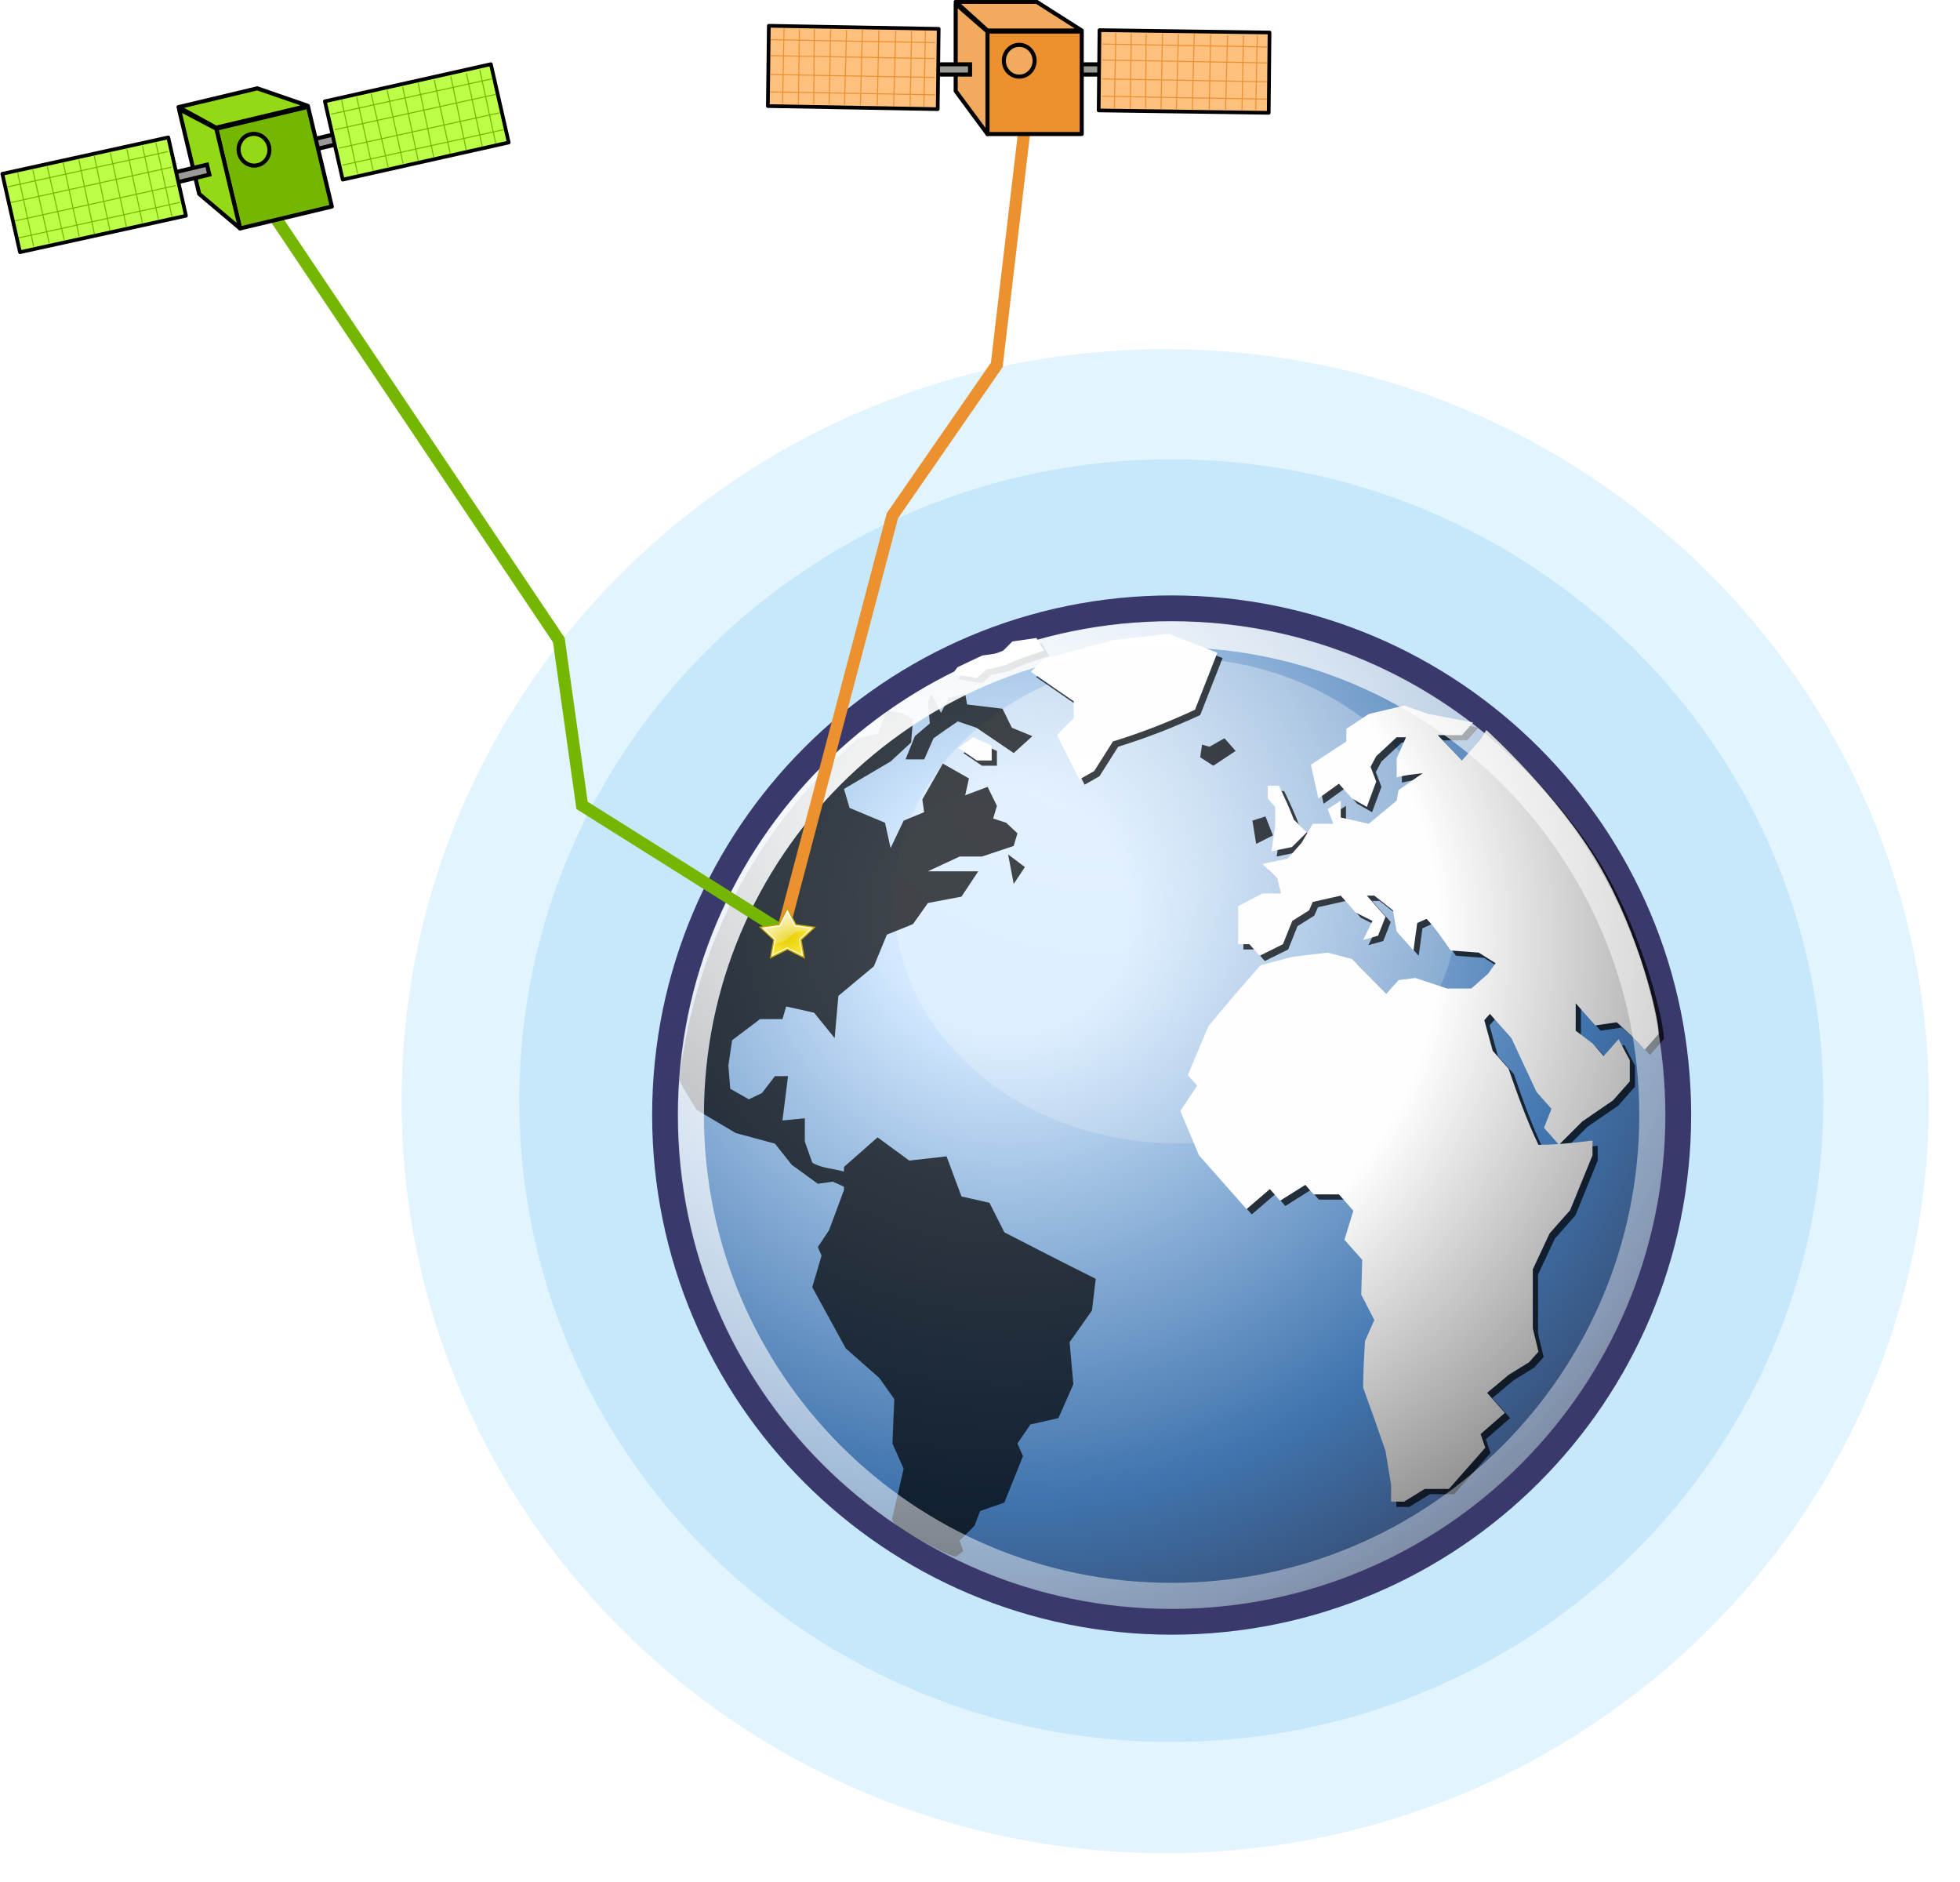 <?xml version="1.0" encoding="UTF-8" standalone="no"?>
<!-- Created with Inkscape (http://www.inkscape.org/) -->
<svg
    xmlns:inkscape="http://www.inkscape.org/namespaces/inkscape"
    xmlns:rdf="http://www.w3.org/1999/02/22-rdf-syntax-ns#"
    xmlns="http://www.w3.org/2000/svg"
    xmlns:sodipodi="http://sodipodi.sourceforge.net/DTD/sodipodi-0.dtd"
    xmlns:ns1="http://sozi.baierouge.fr"
    xmlns:cc="http://creativecommons.org/ns#"
    xmlns:xlink="http://www.w3.org/1999/xlink"
    xmlns:dc="http://purl.org/dc/elements/1.1/"
    id="svg2"
    sodipodi:docname="GPS_3D-trilateration.svg"
    inkscape:export-filename="I:\Support\Dealer Training\2014 Online\GPS 100\Images\GDOP-good-2.png"
    viewBox="0 0 483.05 463.8"
    inkscape:export-xdpi="162.71985"
    version="1.1"
    inkscape:export-ydpi="162.71985"
    inkscape:version="0.47 r22583"
  >
  <defs
      id="defs4"
    >
    <radialGradient
        id="radialGradient4756"
        fx="18.934"
        fy="17.81"
        gradientUnits="userSpaceOnUse"
        cy="17.486"
        cx="18.634"
        gradientTransform="scale(1.037 .964)"
        r="40.693"
      >
      <stop
          id="stop4752"
          stop-color="#fff"
          offset="0"
      />
      <stop
          id="stop4758"
          stop-color="#fefefe"
          offset=".379"
      />
      <stop
          id="stop4754"
          stop-color="#1d1d1d"
          offset="1"
      />
    </radialGradient
    >
    <filter
        id="filter11928"
        inkscape:collect="always"
        color-interpolation-filters="sRGB"
      >
      <feGaussianBlur
          id="feGaussianBlur11930"
          stdDeviation="3.901"
          inkscape:collect="always"
      />
    </filter
    >
    <filter
        id="filter11960"
        inkscape:collect="always"
        color-interpolation-filters="sRGB"
      >
      <feGaussianBlur
          id="feGaussianBlur11962"
          stdDeviation="2.481"
          inkscape:collect="always"
      />
    </filter
    >
    <filter
        id="filter12121"
        inkscape:label="Drop Shadow"
        color-interpolation-filters="sRGB"
      >
      <feFlood
          id="feFlood12123"
          result="flood"
          flood-color="rgb(0,0,0)"
          flood-opacity=".5"
      />
      <feComposite
          id="feComposite12125"
          operator="in"
          result="composite1"
          in2="SourceGraphic"
          in="flood"
      />
      <feGaussianBlur
          id="feGaussianBlur12127"
          stdDeviation="3"
          result="blur"
      />
      <feOffset
          id="feOffset12129"
          result="offset"
          dx="4"
          dy="4"
      />
      <feComposite
          id="feComposite12131"
          operator="over"
          result="composite2"
          in2="offset"
          in="SourceGraphic"
      />
    </filter
    >
    <filter
        id="filter12323"
        inkscape:menu="Color"
        height="1"
        width="1"
        color-interpolation-filters="sRGB"
        y="0"
        x="0"
        inkscape:menu-tooltip="Render in shades of gray by reducing saturation to zero"
        inkscape:label="Desaturate"
      >
      <feColorMatrix
          id="feColorMatrix12325"
          values="0"
          type="saturate"
      />
    </filter
    >
    <radialGradient
        id="radialGradient10310"
        gradientUnits="userSpaceOnUse"
        cy="15.716"
        cx="18.248"
        gradientTransform="matrix(6.997 0 0 6.997 1274.6 223.45)"
        r="29.993"
        inkscape:collect="always"
      >
      <stop
          id="stop3964"
          stop-color="#d3e9ff"
          offset="0"
      />
      <stop
          id="stop4134"
          stop-color="#d3e9ff"
          offset=".155"
      />
      <stop
          id="stop4346"
          stop-color="#4074ae"
          offset=".75"
      />
      <stop
          id="stop3966"
          stop-color="#36486c"
          offset="1"
      />
    </radialGradient
    >
    <radialGradient
        id="radialGradient10312"
        gradientUnits="userSpaceOnUse"
        cy="10.476"
        cx="11.827"
        gradientTransform="matrix(6.899 0 0 5.932 1343.8 223.45)"
        r="32.665"
        inkscape:collect="always"
      >
      <stop
          id="stop4352"
          stop-color="#fff"
          offset="0"
      />
      <stop
          id="stop4354"
          stop-opacity="0"
          stop-color="#fff"
          offset="1"
      />
    </radialGradient
    >
    <radialGradient
        id="radialGradient10314"
        fx="18.934"
        fy="17.81"
        xlink:href="#radialGradient4756"
        gradientUnits="userSpaceOnUse"
        cy="17.486"
        cx="18.634"
        gradientTransform="scale(1.037 .964)"
        r="40.693"
        inkscape:collect="always"
    />
    <radialGradient
        id="radialGradient10380"
        gradientUnits="userSpaceOnUse"
        cy="12.142"
        cx="15.601"
        gradientTransform="matrix(6.997 0 0 6.997 1274.6 223.45)"
        r="43.527"
        inkscape:collect="always"
      >
      <stop
          id="stop4128"
          stop-color="#fff"
          offset="0"
      />
      <stop
          id="stop4130"
          stop-opacity=".165"
          stop-color="#fff"
          offset="1"
      />
    </radialGradient
    >
    <radialGradient
        id="radialGradient10382"
        gradientUnits="userSpaceOnUse"
        cy="22"
        cx="24"
        gradientTransform="matrix(1 -.2 .2 1 1120.7 314.92)"
        r="22"
        inkscape:collect="always"
      >
      <stop
          id="s1"
          stop-color="#e6cf00"
          offset="0"
      />
      <stop
          id="s2"
          stop-color="#fde94a"
          offset="1"
      />
    </radialGradient
    >
    <linearGradient
        id="linearGradient10384"
        y2="34.826"
        gradientUnits="userSpaceOnUse"
        x2="24.031"
        gradientTransform="translate(1124.5 308.12)"
        y1="7.024"
        x1="14.66"
        inkscape:collect="always"
      >
      <stop
          id="s3"
          stop-color="#fcf9fb"
          offset="0"
      />
      <stop
          id="s4"
          stop-opacity="0"
          stop-color="#fcf9fb"
          offset="1"
      />
    </linearGradient
    >
  </defs
  >
  <sodipodi:namedview
      id="base"
      bordercolor="#666666"
      inkscape:pageshadow="2"
      inkscape:window-y="0"
      pagecolor="#ffffff"
      inkscape:window-height="682"
      inkscape:window-maximized="0"
      inkscape:zoom="0.49497474"
      inkscape:window-x="-2"
      showgrid="false"
      borderopacity="1.0"
      inkscape:current-layer="layer1"
      inkscape:cx="673.32852"
      inkscape:cy="143.798"
      inkscape:window-width="1255"
      inkscape:pageopacity="0.0"
      inkscape:document-units="px"
  />
  <g
      id="layer1"
      inkscape:label="Layer 1"
      inkscape:groupmode="layer"
      transform="translate(-1181.8 1625.1)"
    >
    <g
        id="g10152"
      >
      <path
          id="path11922"
          sodipodi:rx="164.65486"
          sodipodi:ry="166.17009"
          style="opacity:.5;filter:url(#filter11960);fill:#8ad6ff"
          sodipodi:type="arc"
          d="m1612.2 1336.8c0 91.773-73.718 166.17-164.65 166.17-90.936 0-164.65-74.397-164.65-166.17s73.718-166.17 164.65-166.17c90.936 0 164.65 74.397 164.65 166.17z"
          inkscape:export-ydpi="87.324158"
          inkscape:export-filename="I:\Support\Dealer Training\2014 Online\GPS 100\Images\atmospheric conditions.png"
          sodipodi:cy="1336.8348"
          transform="matrix(1.143 0 0 1.115 -185.57 -2844.3)"
          inkscape:export-xdpi="87.324158"
          sodipodi:cx="1447.5486"
      />
      <path
          id="path11848"
          sodipodi:rx="164.65486"
          sodipodi:ry="166.17009"
          style="opacity:.5;filter:url(#filter11928);fill:#0a8dd8;fill-opacity:.502"
          sodipodi:cy="1336.8348"
          sodipodi:type="arc"
          d="m1612.2 1336.8c0 91.773-73.718 166.17-164.65 166.17-90.936 0-164.65-74.397-164.65-166.17s73.718-166.17 164.65-166.17c90.936 0 164.65 74.397 164.65 166.17z"
          inkscape:export-ydpi="87.324158"
          inkscape:export-filename="I:\Support\Dealer Training\2014 Online\GPS 100\Images\atmospheric conditions.png"
          transform="matrix(.976 0 0 .951 57.666 -2625.2)"
          inkscape:export-xdpi="87.324158"
          sodipodi:cx="1447.5486"
      />
      <g
          id="g11777"
          style="filter:url(#filter12323)"
          inkscape:export-ydpi="87.324158"
          inkscape:export-filename="I:\Support\Dealer Training\2014 Online\GPS 100\Images\atmospheric conditions.png"
          transform="matrix(.92 0 0 .92 139.75 -1707.1)"
          inkscape:export-xdpi="87.324158"
        >
        <path
            id="path3214"
            d="m1582.2 387.77c0 74.934-60.745 135.68-135.67 135.68-74.934 0-135.67-60.745-135.67-135.68 0-74.927 60.738-135.67 135.67-135.67 74.92 0.001 135.67 60.738 135.67 135.67z"
            style="stroke:#39396c;stroke-width:6.997;fill:url(#radialGradient10310)"
            inkscape:connector-curvature="0"
        />
        <path
            id="path4348"
            d="m1523.4 330.3a75.625 65.023 0 0 1 -151.25 0 75.625 65.023 0 1 1 151.25 0z"
            style="opacity:.422;fill:url(#radialGradient10312)"
            inkscape:connector-curvature="0"
        />
        <g
            id="g4136"
            style="fill-opacity:.713"
            transform="matrix(6.873 0 0 6.873 1275.5 225.08)"
          >
          <g
              id="g4138"
            >
            <g
                id="g4142"
              >
              <path
                  id="path4144"
                  d="m44.071 20.714-0.545 0.618c-0.334-0.394-0.709-0.725-1.089-1.071l-0.836 0.123-0.764-0.863v1.068l0.654 0.495 0.436 0.494 0.582-0.658c0.146 0.274 0.291 0.548 0.436 0.823v0.822l-0.655 0.74-1.199 0.823-0.908 0.907-0.582-0.661 0.291-0.74-0.582-0.658-0.981-2.098-0.836-0.945-0.219 0.246 0.328 1.194 0.618 0.699c0.352 1.017 0.701 1.99 1.164 2.963 0.718 0 1.394-0.077 2.107-0.166v0.576l-0.872 2.139-0.8 0.904-0.654 1.401v2.303l0.219 0.906-0.364 0.41-0.8 0.494-0.836 0.699 0.691 0.782-0.945 0.824 0.182 0.533-1.418 1.606h-0.945l-0.8 0.494h-0.509v-0.659l-0.217-1.318c-0.281-0.826-0.574-1.647-0.872-2.467 0-0.605 0.036-1.205 0.072-1.81l0.364-0.823-0.509-0.988 0.037-1.357-0.692-0.782 0.346-1.13-0.563-0.639h-0.982l-0.327-0.37-0.981 0.618-0.4-0.454-0.909 0.782c-0.617-0.7-1.235-1.399-1.854-2.098l-0.726-1.729 0.654-0.986-0.363-0.411 0.799-1.894c0.656-0.816 1.341-1.599 2.035-2.385l1.236-0.329 1.381-0.165 0.945 0.248 1.345 1.356 0.473-0.534 0.653-0.082 1.236 0.411h0.946l0.654-0.576 0.291-0.411-0.655-0.412-1.091-0.082c-0.303-0.419-0.584-0.861-0.944-1.234l-0.364 0.164-0.145 1.07-0.655-0.74-0.144-0.824-0.727-0.574h-0.292l0.728 0.822-0.291 0.74-0.581 0.164 0.363-0.74-0.655-0.328-0.581-0.658-1.091 0.246-0.145 0.328-0.654 0.412-0.363 0.906-0.909 0.452-0.4-0.452h-0.436v-1.482l0.946-0.494h0.726l-0.146-0.575-0.58-0.576 0.98-0.206 0.545-0.617 0.436-0.741h0.801l-0.219-0.575 0.509-0.329v0.658l1.09 0.246 1.09-0.904 0.073-0.412 0.945-0.658c-0.342 0.043-0.684 0.074-1.018 0.165v-0.741l0.363-0.823h-0.363l-0.798 0.74-0.219 0.412 0.219 0.576-0.365 0.987-0.581-0.329-0.508-0.576-0.8 0.576-0.291-1.316 1.381-0.905v-0.494l0.872-0.576 1.381-0.33 0.946 0.33 1.744 0.329-0.436 0.493h-0.945l0.945 0.988 0.727-0.823 0.221-0.362s2.787 2.498 4.379 5.231c1.593 2.733 2.341 5.955 2.341 6.609z"
                  inkscape:connector-curvature="0"
              />
            </g
            >
          </g
          >
          <g
              id="g4146"
            >
            <g
                id="g4150"
              >
              <path
                  id="path4152-2"
                  d="m26.07 9.236-0.073 0.493 0.51 0.33 0.871-0.576-0.436-0.494-0.582 0.33-0.29-0.083"
                  inkscape:connector-curvature="0"
              />
            </g
            >
          </g
          >
          <g
              id="g4154"
            >
            <g
                id="g4158"
              >
              <path
                  id="path4160"
                  d="m26.87 5.863-1.89-0.741-2.18 0.247-2.691 0.74-0.508 0.494 1.671 1.151v0.658l-0.654 0.658 0.873 1.729 0.58-0.33 0.729-1.151c1.123-0.347 2.13-0.741 3.197-1.234l0.873-2.221"
                  inkscape:connector-curvature="0"
              />
            </g
            >
          </g
          >
          <g
              id="g4162"
            >
            <g
                id="g4166"
              >
              <path
                  id="path4168"
                  d="m28.833 12.775-0.291-0.741-0.51 0.165 0.147 0.904 0.654-0.328"
                  inkscape:connector-curvature="0"
              />
            </g
            >
          </g
          >
          <g
              id="g4170"
            >
            <g
                id="g4174"
              >
              <path
                  id="path4176"
                  d="m29.123 12.609-0.145 0.988 0.799-0.165 0.581-0.575-0.508-0.494c-0.171-0.455-0.368-0.88-0.582-1.317h-0.435v0.494l0.29 0.329v0.74"
                  inkscape:connector-curvature="0"
              />
            </g
            >
          </g
          >
          <g
              id="g4178"
            >
            <g
                id="g4182"
              >
              <path
                  id="path4184"
                  d="m18.365 28.242-0.582-1.152-1.09-0.247-0.582-1.562-1.453 0.164-1.236-0.904-1.309 1.151v0.182c-0.396-0.115-0.883-0.13-1.235-0.347l-0.291-0.822v-0.906l-0.872 0.082c0.073-0.576 0.145-1.151 0.218-1.727h-0.509l-0.508 0.658-0.509 0.246-0.727-0.41-0.073-0.905 0.145-0.988 1.091-0.822h0.872l0.145-0.494 1.09 0.246 0.8 0.988 0.145-1.646 1.382-1.152 0.508-1.234 1.018-0.411 0.581-0.822 1.309-0.248 0.654-0.987h-1.963l1.236-0.576h0.872l1.236-0.412 0.146-0.492-0.437-0.412-0.509-0.165 0.146-0.494-0.363-0.74-0.873 0.328 0.146-0.657-1.018-0.577-0.799 1.397 0.072 0.494-0.799 0.331-0.51 1.069-0.218-0.987-1.381-0.577-0.218-0.74 1.817-1.07 0.8-0.74 0.073-0.905-0.436-0.247-0.582-0.083-0.363 0.905s-0.608 0.119-0.764 0.158c-1.996 1.84-6.029 5.81-6.966 13.306 0.037 0.174 0.679 1.182 0.679 1.182l1.526 0.904 1.526 0.412 0.654 0.824 1.018 0.74 0.581-0.082 0.436 0.196v0.133l-0.581 1.563-0.437 0.658 0.146 0.33-0.363 1.233 1.308 2.386 1.308 1.153 0.582 0.822-0.073 1.728 0.437 0.987-0.437 1.892s-0.034-0.011 0.022 0.178c0.056 0.19 2.329 1.451 2.473 1.344 0.144-0.109 0.267-0.205 0.267-0.205l-0.145-0.41 0.581-0.577 0.219-0.576 0.945-0.33 0.727-1.81-0.218-0.493 0.508-0.74 1.09-0.248 0.582-1.316-0.145-1.645 0.872-1.234 0.145-1.235c-1.193-0.591-2.376-1.201-3.561-1.81"
                  inkscape:connector-curvature="0"
              />
            </g
            >
          </g
          >
          <g
              id="g4186"
            >
            <g
                id="g4190"
              >
              <path
                  id="path4192"
                  d="m16.766 9.565 0.726 0.494h0.582v-0.576l-0.726-0.329-0.582 0.411"
                  inkscape:connector-curvature="0"
              />
            </g
            >
          </g
          >
          <g
              id="g4194"
            >
            <g
                id="g4198"
              >
              <path
                  id="path4200"
                  d="m14.876 8.907-0.364 0.905h0.727l0.364-0.823c0.314-0.222 0.626-0.445 0.945-0.658l0.727 0.247c0.484 0.329 0.969 0.658 1.454 0.987l0.727-0.658-0.8-0.329-0.364-0.741-1.381-0.165-0.073-0.412-0.654 0.165-0.29 0.576-0.364-0.741-0.145 0.329 0.073 0.823-0.582 0.494"
                  inkscape:connector-curvature="0"
              />
            </g
            >
          </g
          >
          <g
              id="g4222"
            >
            <g
                id="g4226"
              >
              <path
                  id="path4228"
                  d="m17.492 6.85 0.364-0.329 0.727-0.165c0.498-0.242 0.998-0.405 1.527-0.576l-0.29-0.494-0.939 0.135-0.443 0.442-0.731 0.106-0.65 0.305-0.316 0.153-0.193 0.258 0.944 0.164"
                  inkscape:connector-curvature="0"
              />
            </g
            >
          </g
          >
          <g
              id="g4230"
            >
            <g
                id="g4234"
              >
              <path
                  id="path4236"
                  d="m18.728 14.666 0.437-0.658-0.655-0.493 0.218 1.151"
                  inkscape:connector-curvature="0"
              />
            </g
            >
          </g
          >
        </g
        >
        <g
            id="g3216"
            style="color:#000000;fill:url(#radialGradient10314)"
            transform="matrix(6.873 0 0 6.873 1274.1 223.67)"
          >
          <g
              id="g3218"
              style="color:#000000;fill:url(#radialGradient10314)"
            >
            <g
                id="g3222"
                style="color:#000000;fill:url(#radialGradient10314)"
              >
              <path
                  id="path3224"
                  d="m44.071 20.714-0.545 0.618c-0.334-0.394-0.709-0.725-1.089-1.071l-0.836 0.123-0.764-0.863v1.068l0.654 0.495 0.436 0.494 0.582-0.658c0.146 0.274 0.291 0.548 0.436 0.823v0.822l-0.655 0.74-1.199 0.823-0.908 0.907-0.582-0.661 0.291-0.74-0.582-0.658-0.981-2.098-0.836-0.945-0.219 0.246 0.328 1.194 0.618 0.699c0.352 1.017 0.701 1.99 1.164 2.963 0.718 0 1.394-0.077 2.107-0.166v0.576l-0.872 2.139-0.8 0.904-0.654 1.401v2.303l0.219 0.906-0.364 0.41-0.8 0.494-0.836 0.699 0.691 0.782-0.945 0.824 0.182 0.533-1.418 1.606h-0.945l-0.8 0.494h-0.509v-0.659l-0.217-1.318c-0.281-0.826-0.574-1.647-0.872-2.467 0-0.605 0.036-1.205 0.072-1.81l0.364-0.823-0.509-0.988 0.037-1.357-0.692-0.782 0.346-1.13-0.563-0.639h-0.982l-0.327-0.37-0.981 0.618-0.4-0.454-0.909 0.782c-0.617-0.7-1.235-1.399-1.854-2.098l-0.726-1.729 0.654-0.986-0.363-0.411 0.799-1.894c0.656-0.816 1.341-1.599 2.035-2.385l1.236-0.329 1.381-0.165 0.945 0.248 1.345 1.356 0.473-0.534 0.653-0.082 1.236 0.411h0.946l0.654-0.576 0.291-0.411-0.655-0.412-1.091-0.082c-0.303-0.419-0.584-0.861-0.944-1.234l-0.364 0.164-0.145 1.07-0.655-0.74-0.144-0.824-0.727-0.574h-0.292l0.728 0.822-0.291 0.74-0.581 0.164 0.363-0.74-0.655-0.328-0.581-0.658-1.091 0.246-0.145 0.328-0.654 0.412-0.363 0.906-0.909 0.452-0.4-0.452h-0.436v-1.482l0.946-0.494h0.726l-0.146-0.575-0.58-0.576 0.98-0.206 0.545-0.617 0.436-0.741h0.801l-0.219-0.575 0.509-0.329v0.658l1.09 0.246 1.09-0.904 0.073-0.412 0.945-0.658c-0.342 0.043-0.684 0.074-1.018 0.165v-0.741l0.363-0.823h-0.363l-0.798 0.74-0.219 0.412 0.219 0.576-0.365 0.987-0.581-0.329-0.508-0.576-0.8 0.576-0.291-1.316 1.381-0.905v-0.494l0.872-0.576 1.381-0.33 0.946 0.33 1.744 0.329-0.436 0.493h-0.945l0.945 0.988 0.727-0.823 0.221-0.362s2.787 2.498 4.379 5.231c1.593 2.733 2.341 5.955 2.341 6.609z"
                  style="color:#000000;fill:url(#radialGradient10314)"
                  inkscape:connector-curvature="0"
              />
            </g
            >
          </g
          >
          <g
              id="g3226"
              style="color:#000000;fill:url(#radialGradient10314)"
            >
            <g
                id="g3230"
                style="color:#000000;fill:url(#radialGradient10314)"
              >
              <path
                  id="path3232"
                  d="m26.07 9.236-0.073 0.493 0.51 0.33 0.871-0.576-0.436-0.494-0.582 0.33-0.29-0.083"
                  style="color:#000000;fill:url(#radialGradient10314)"
                  inkscape:connector-curvature="0"
              />
            </g
            >
          </g
          >
          <g
              id="g3234"
              style="color:#000000;fill:url(#radialGradient10314)"
            >
            <g
                id="g3238"
                style="color:#000000;fill:url(#radialGradient10314)"
              >
              <path
                  id="path3240"
                  d="m26.87 5.863-1.89-0.741-2.18 0.247-2.691 0.74-0.508 0.494 1.671 1.151v0.658l-0.654 0.658 0.873 1.729 0.58-0.33 0.729-1.151c1.123-0.347 2.13-0.741 3.197-1.234l0.873-2.221"
                  style="color:#000000;fill:url(#radialGradient10314)"
                  inkscape:connector-curvature="0"
              />
            </g
            >
          </g
          >
          <g
              id="g3242"
              style="color:#000000;fill:url(#radialGradient10314)"
            >
            <g
                id="g3246"
                style="color:#000000;fill:url(#radialGradient10314)"
              >
              <path
                  id="path3248"
                  d="m28.833 12.775-0.291-0.741-0.51 0.165 0.147 0.904 0.654-0.328"
                  style="color:#000000;fill:url(#radialGradient10314)"
                  inkscape:connector-curvature="0"
              />
            </g
            >
          </g
          >
          <g
              id="g3250"
              style="color:#000000;fill:url(#radialGradient10314)"
            >
            <g
                id="g3254"
                style="color:#000000;fill:url(#radialGradient10314)"
              >
              <path
                  id="path3256"
                  d="m29.123 12.609-0.145 0.988 0.799-0.165 0.581-0.575-0.508-0.494c-0.171-0.455-0.368-0.88-0.582-1.317h-0.435v0.494l0.29 0.329v0.74"
                  style="color:#000000;fill:url(#radialGradient10314)"
                  inkscape:connector-curvature="0"
              />
            </g
            >
          </g
          >
          <g
              id="g3258"
              style="color:#000000;fill:url(#radialGradient10314)"
            >
            <g
                id="g3262"
                style="color:#000000;fill:url(#radialGradient10314)"
              >
              <path
                  id="path3264"
                  d="m18.365 28.242-0.582-1.152-1.09-0.247-0.582-1.562-1.453 0.164-1.236-0.904-1.309 1.151v0.182c-0.396-0.115-0.883-0.13-1.235-0.347l-0.291-0.822v-0.906l-0.872 0.082c0.073-0.576 0.145-1.151 0.218-1.727h-0.509l-0.508 0.658-0.509 0.246-0.727-0.41-0.073-0.905 0.145-0.988 1.091-0.822h0.872l0.145-0.494 1.09 0.246 0.8 0.988 0.145-1.646 1.382-1.152 0.508-1.234 1.018-0.411 0.581-0.822 1.309-0.248 0.654-0.987h-1.963l1.236-0.576h0.872l1.236-0.412 0.146-0.492-0.437-0.412-0.509-0.165 0.146-0.494-0.363-0.74-0.873 0.328 0.146-0.657-1.018-0.577-0.799 1.397 0.072 0.494-0.799 0.331-0.51 1.069-0.218-0.987-1.381-0.577-0.218-0.74 1.817-1.07 0.8-0.74 0.073-0.905-0.436-0.247-0.582-0.083-0.363 0.905s-0.608 0.119-0.764 0.158c-1.996 1.84-6.029 5.81-6.966 13.306 0.037 0.174 0.679 1.182 0.679 1.182l1.526 0.904 1.526 0.412 0.654 0.824 1.018 0.74 0.581-0.082 0.436 0.196v0.133l-0.581 1.563-0.437 0.658 0.146 0.33-0.363 1.233 1.308 2.386 1.308 1.153 0.582 0.822-0.073 1.728 0.437 0.987-0.437 1.892s-0.034-0.011 0.022 0.178c0.056 0.19 2.329 1.451 2.473 1.344 0.144-0.109 0.267-0.205 0.267-0.205l-0.145-0.41 0.581-0.577 0.219-0.576 0.945-0.33 0.727-1.81-0.218-0.493 0.508-0.74 1.09-0.248 0.582-1.316-0.145-1.645 0.872-1.234 0.145-1.235c-1.193-0.591-2.376-1.201-3.561-1.81"
                  style="color:#000000;fill:url(#radialGradient10314)"
                  inkscape:connector-curvature="0"
              />
            </g
            >
          </g
          >
          <g
              id="g3266"
              style="color:#000000;fill:url(#radialGradient10314)"
            >
            <g
                id="g3270"
                style="color:#000000;fill:url(#radialGradient10314)"
              >
              <path
                  id="path3272"
                  d="m16.766 9.565 0.726 0.494h0.582v-0.576l-0.726-0.329-0.582 0.411"
                  style="color:#000000;fill:url(#radialGradient10314)"
                  inkscape:connector-curvature="0"
              />
            </g
            >
          </g
          >
          <g
              id="g3274"
              style="color:#000000;fill:url(#radialGradient10314)"
            >
            <g
                id="g3278"
                style="color:#000000;fill:url(#radialGradient10314)"
              >
              <path
                  id="path3280"
                  d="m14.876 8.907-0.364 0.905h0.727l0.364-0.823c0.314-0.222 0.626-0.445 0.945-0.658l0.727 0.247c0.484 0.329 0.969 0.658 1.454 0.987l0.727-0.658-0.8-0.329-0.364-0.741-1.381-0.165-0.073-0.412-0.654 0.165-0.29 0.576-0.364-0.741-0.145 0.329 0.073 0.823-0.582 0.494"
                  style="color:#000000;fill:url(#radialGradient10314)"
                  inkscape:connector-curvature="0"
              />
            </g
            >
          </g
          >
          <g
              id="g3302"
              style="color:#000000;fill:url(#radialGradient10314)"
            >
            <g
                id="g3306"
                style="color:#000000;fill:url(#radialGradient10314)"
              >
              <path
                  id="path3308"
                  d="m17.492 6.85 0.364-0.329 0.727-0.165c0.498-0.242 0.998-0.405 1.527-0.576l-0.29-0.494-0.939 0.135-0.443 0.442-0.731 0.106-0.65 0.305-0.316 0.153-0.193 0.258 0.944 0.164"
                  style="color:#000000;fill:url(#radialGradient10314)"
                  inkscape:connector-curvature="0"
              />
            </g
            >
          </g
          >
          <g
              id="g3310"
              style="color:#000000;fill:url(#radialGradient10314)"
            >
            <g
                id="g3314"
                style="color:#000000;fill:url(#radialGradient10314)"
              >
              <path
                  id="path3316"
                  d="m18.728 14.666 0.437-0.658-0.655-0.493 0.218 1.151"
                  style="color:#000000;fill:url(#radialGradient10314)"
                  inkscape:connector-curvature="0"
              />
            </g
            >
          </g
          >
        </g
        >
        <path
            id="path4122"
            d="m1575.3 387.78c0 71.121-57.659 128.78-128.78 128.78s-128.78-57.659-128.78-128.78c0-71.128 57.659-128.78 128.78-128.78 71.121-0.001 128.78 57.652 128.78 128.78z"
            style="stroke:url(#radialGradient10380);stroke-width:6.997;fill:none"
            inkscape:connector-curvature="0"
        />
      </g
      >
      <path
          id="path12327"
          style="stroke:#75b600;stroke-width:3;fill:none"
          d="m1248.1-1573.8 71.429 106.43 5.714 40.714 50 31.429"
          inkscape:export-ydpi="87.324158"
          inkscape:export-filename="I:\Support\Dealer Training\2014 Online\GPS 100\Images\atmospheric conditions.png"
          inkscape:connector-curvature="0"
          inkscape:export-xdpi="87.324158"
      />
      <path
          id="path12329"
          style="stroke:#eb9130;stroke-width:3;fill:none"
          d="m1434.6-1595.9-7.143 60.714-25.714 37.143-27.143 102.86"
          inkscape:export-ydpi="87.324158"
          sodipodi:nodetypes="cccc"
          inkscape:export-filename="I:\Support\Dealer Training\2014 Online\GPS 100\Images\atmospheric conditions.png"
          inkscape:connector-curvature="0"
          inkscape:export-xdpi="87.324158"
      />
      <g
          id="g12112"
          style="filter:url(#filter12121)"
          inkscape:export-ydpi="87.324158"
          inkscape:export-filename="I:\Support\Dealer Training\2014 Online\GPS 100\Images\atmospheric conditions.png"
          transform="matrix(.311 0 0 .311 1017.4 -1499.1)"
          inkscape:export-xdpi="87.324158"
        >
        <path
            id="star"
            d="m1161.9 349.62-13.28-6.674-13.296 6.645 2.554-14.102-10.738-10.001 14.859-2.042 6.659-12.826 6.628 12.84 14.854 2.074-10.762 9.978 2.522 14.108z"
            style="stroke:#c4a000;fill:url(#radialGradient10382)"
            inkscape:connector-curvature="0"
        />
        <path
            id="hl"
            d="m1142.3 323.91 6.332-12.204 6.305 12.208 14.071 1.966-3.62 3.361c-16.437-3.688-9.455 7.22-27.568 9.243l0.568-3.181-10.16-9.465c0.001 0 14.072-1.928 14.072-1.928z"
            style="opacity:.8;fill:url(#linearGradient10384)"
            inkscape:connector-curvature="0"
        />
        <path
            id="ol"
            d="m1160.5 347.84-11.946-6.004-11.945 5.969 2.28-12.669-9.585-8.939 13.278-1.822 6.007-11.57 5.982 11.578 13.278 1.857-9.609 8.922 2.26 12.678z"
            style="opacity:0.69;stroke:#ffffff;fill:none"
            inkscape:connector-curvature="0"
        />
      </g
      >
      <g
          id="g11964"
          inkscape:export-ydpi="87.324158"
          inkscape:export-xdpi="87.324158"
          inkscape:export-filename="I:\Support\Dealer Training\2014 Online\GPS 100\Images\atmospheric conditions.png"
          transform="matrix(.973 -.232 .232 .973 1055 -1977.1)"
        >
        <path
            id="path11966"
            style="stroke:#000000;stroke-width:1px;fill:#9b9a96"
            inkscape:connector-curvature="0"
            d="m107.4 422.99h9.344v2.525h-9.596z"
        />
        <rect
            id="rect11968"
            ry="0"
            style="stroke-linejoin:round;stroke:#000000;stroke-linecap:round;stroke-width:.908;fill:#bdff48"
            transform="matrix(1 .014 -.01 1 0 0)"
            height="19.786"
            width="41.908"
            y="412.9"
            x="117.89"
        />
        <rect
            id="rect11970"
            style="stroke-linejoin:round;stroke:#000000;stroke-linecap:round;fill:#75b600"
            height="25.254"
            width="23.234"
            y="414.91"
            x="86.182"
        />
        <path
            id="path11972"
            d="m86.182 414.91-7.829-6.819v21.466l7.829 10.607z"
            style="stroke-linejoin:round;stroke:#000000;stroke-width:1px;fill:#93d915"
            inkscape:connector-curvature="0"
        />
        <path
            id="path11974"
            d="m86.182 414.65h23.234l-11.112-7.071h-19.951z"
            style="stroke-linejoin:round;stroke:#000000;stroke-width:1px;fill:#93d915"
            inkscape:connector-curvature="0"
        />
        <path
            id="path11976"
            d="m72.545 422.99h9.344v2.525h-9.596z"
            style="stroke:#000000;stroke-width:1px;fill:#9b9a96"
            inkscape:connector-curvature="0"
        />
        <rect
            id="rect11978"
            ry="0"
            style="stroke-linejoin:round;stroke:#000000;stroke-linecap:round;stroke-width:.908;fill:#bdff48"
            transform="matrix(1 .018 -.012 1 0 0)"
            height="19.786"
            width="41.858"
            y="412.82"
            x="37.265"
        />
        <path
            id="path11980"
            sodipodi:rx="3.7880721"
            sodipodi:ry="3.9143412"
            style="stroke-linejoin:round;stroke:#000000;stroke-linecap:round;fill:#93d915"
            sodipodi:type="arc"
            d="m136.12 371.39c0 2.162-1.696 3.914-3.788 3.914s-3.788-1.752-3.788-3.914 1.696-3.914 3.788-3.914 3.788 1.752 3.788 3.914z"
            transform="translate(-38.319 50.709)"
            sodipodi:cy="371.3931"
            sodipodi:cx="132.32999"
        />
        <g
            id="g11982"
            style="stroke:#75b600;stroke-width:.25;fill:#9b9a96"
            transform="translate(-35.541 53.487)"
          >
          <path
              id="path11984"
              sodipodi:nodetypes="cc"
              inkscape:connector-curvature="0"
              style="stroke:#75b600;stroke-width:.25;fill:#9b9a96"
              d="m68.31 363.43 40.512 0.714"
          />
          <path
              id="path11986"
              sodipodi:nodetypes="cc"
              inkscape:connector-curvature="0"
              style="stroke:#75b600;stroke-width:.25;fill:#9b9a96"
              d="m108.77 368.08-40.502-0.72"
          />
          <path
              id="path11988"
              sodipodi:nodetypes="cc"
              inkscape:connector-curvature="0"
              style="stroke:#75b600;stroke-width:.25;fill:#9b9a96"
              d="m68.216 372.01 40.501 0.714"
          />
          <path
              id="path11990"
              sodipodi:nodetypes="cc"
              inkscape:connector-curvature="0"
              style="stroke:#75b600;stroke-width:.25;fill:#9b9a96"
              d="m68.142 376.29 40.702 0.714"
          />
          <path
              id="path11992"
              sodipodi:nodetypes="cc"
              inkscape:connector-curvature="0"
              style="stroke:#75b600;stroke-width:.25;fill:#9b9a96"
              d="m71.595 360.6-0.379 18.625"
          />
          <path
              id="path11994"
              sodipodi:nodetypes="cc"
              inkscape:connector-curvature="0"
              style="stroke:#75b600;stroke-width:.25;fill:#9b9a96"
              d="m75.383 360.85-0.253 18.498"
          />
          <path
              id="path11996"
              sodipodi:nodetypes="cc"
              inkscape:connector-curvature="0"
              style="stroke:#75b600;stroke-width:.25;fill:#9b9a96"
              d="m79.044 360.85-0.126 18.498"
          />
          <path
              id="path11998"
              sodipodi:nodetypes="cc"
              inkscape:connector-curvature="0"
              style="stroke:#75b600;stroke-width:.25;fill:#9b9a96"
              d="m83.085 360.85-0.379 18.562"
          />
          <path
              id="path12000"
              sodipodi:nodetypes="cc"
              inkscape:connector-curvature="0"
              style="stroke:#75b600;stroke-width:.25;fill:#9b9a96"
              d="m86.999 360.98-0.505 18.625"
          />
          <path
              id="path12002"
              sodipodi:nodetypes="cc"
              inkscape:connector-curvature="0"
              style="stroke:#75b600;stroke-width:.25;fill:#9b9a96"
              d="m90.914 360.91-0.505 18.751"
          />
          <path
              id="path12004"
              sodipodi:nodetypes="cc"
              inkscape:connector-curvature="0"
              style="stroke:#75b600;stroke-width:.25;fill:#9b9a96"
              d="m94.954 361.1-0.379 18.562"
          />
          <path
              id="path12006"
              sodipodi:nodetypes="cc"
              inkscape:connector-curvature="0"
              style="stroke:#75b600;stroke-width:.25;fill:#9b9a96"
              d="m99.121 361.17-0.505 18.562"
          />
          <path
              id="path12008"
              sodipodi:nodetypes="cc"
              inkscape:connector-curvature="0"
              style="stroke:#75b600;stroke-width:.25;fill:#9b9a96"
              d="m103.04 361.35-0.379 18.435"
          />
          <path
              id="path12010"
              sodipodi:nodetypes="cc"
              inkscape:connector-curvature="0"
              style="stroke:#75b600;stroke-width:.25;fill:#9b9a96"
              d="m106.44 361.29-0.379 18.562"
          />
        </g
        >
        <g
            id="g12012"
            style="stroke:#75b600;stroke-width:.25;fill:#9b9a96"
            transform="translate(46.245 54.559)"
          >
          <path
              id="path12014"
              sodipodi:nodetypes="cc"
              d="m68.31 363.43 40.512 0.714"
              style="stroke:#75b600;stroke-width:.25;fill:#9b9a96"
              inkscape:connector-curvature="0"
          />
          <path
              id="path12016"
              sodipodi:nodetypes="cc"
              d="m108.77 368.08-40.502-0.72"
              style="stroke:#75b600;stroke-width:.25;fill:#9b9a96"
              inkscape:connector-curvature="0"
          />
          <path
              id="path12018"
              sodipodi:nodetypes="cc"
              d="m68.216 372.01 40.501 0.714"
              style="stroke:#75b600;stroke-width:.25;fill:#9b9a96"
              inkscape:connector-curvature="0"
          />
          <path
              id="path12020"
              sodipodi:nodetypes="cc"
              d="m68.142 376.29 40.702 0.714"
              style="stroke:#75b600;stroke-width:.25;fill:#9b9a96"
              inkscape:connector-curvature="0"
          />
          <path
              id="path12022"
              sodipodi:nodetypes="cc"
              d="m71.595 360.6-0.379 18.625"
              style="stroke:#75b600;stroke-width:.25;fill:#9b9a96"
              inkscape:connector-curvature="0"
          />
          <path
              id="path12024"
              sodipodi:nodetypes="cc"
              d="m75.383 360.85-0.253 18.498"
              style="stroke:#75b600;stroke-width:.25;fill:#9b9a96"
              inkscape:connector-curvature="0"
          />
          <path
              id="path12026"
              sodipodi:nodetypes="cc"
              d="m79.044 360.85-0.126 18.498"
              style="stroke:#75b600;stroke-width:.25;fill:#9b9a96"
              inkscape:connector-curvature="0"
          />
          <path
              id="path12028"
              sodipodi:nodetypes="cc"
              d="m83.085 360.85-0.379 18.562"
              style="stroke:#75b600;stroke-width:.25;fill:#9b9a96"
              inkscape:connector-curvature="0"
          />
          <path
              id="path12030"
              sodipodi:nodetypes="cc"
              d="m86.999 360.98-0.505 18.625"
              style="stroke:#75b600;stroke-width:.25;fill:#9b9a96"
              inkscape:connector-curvature="0"
          />
          <path
              id="path12032"
              sodipodi:nodetypes="cc"
              d="m90.914 360.91-0.505 18.751"
              style="stroke:#75b600;stroke-width:.25;fill:#9b9a96"
              inkscape:connector-curvature="0"
          />
          <path
              id="path12034"
              sodipodi:nodetypes="cc"
              d="m94.954 361.1-0.379 18.562"
              style="stroke:#75b600;stroke-width:.25;fill:#9b9a96"
              inkscape:connector-curvature="0"
          />
          <path
              id="path12036"
              sodipodi:nodetypes="cc"
              d="m99.121 361.17-0.505 18.562"
              style="stroke:#75b600;stroke-width:.25;fill:#9b9a96"
              inkscape:connector-curvature="0"
          />
          <path
              id="path12038"
              sodipodi:nodetypes="cc"
              d="m103.04 361.35-0.379 18.435"
              style="stroke:#75b600;stroke-width:.25;fill:#9b9a96"
              inkscape:connector-curvature="0"
          />
          <path
              id="path12040"
              sodipodi:nodetypes="cc"
              d="m106.44 361.29-0.379 18.562"
              style="stroke:#75b600;stroke-width:.25;fill:#9b9a96"
              inkscape:connector-curvature="0"
          />
        </g
        >
      </g
      >
      <g
          id="g12133"
          inkscape:export-ydpi="87.324158"
          inkscape:export-xdpi="87.324158"
          inkscape:export-filename="I:\Support\Dealer Training\2014 Online\GPS 100\Images\atmospheric conditions.png"
          transform="translate(1341 -1979.2)"
        >
        <path
            id="path12135"
            d="m105.38 369.95h9.344v2.525h-9.596z"
            style="stroke:#000000;stroke-width:1px;fill:#9b9a96"
            inkscape:connector-curvature="0"
        />
        <rect
            id="rect12137"
            style="stroke-linejoin:round;stroke:#000000;stroke-linecap:round;stroke-width:.908;fill:#ffc17d"
            transform="matrix(1 .014 -.01 1 0 0)"
            ry="0"
            height="19.786"
            width="41.908"
            y="359.91"
            x="115.37"
        />
        <rect
            id="rect12139"
            style="stroke-linejoin:round;stroke:#000000;stroke-linecap:round;fill:#eb9130"
            height="25.254"
            width="23.234"
            y="361.87"
            x="84.162"
        />
        <path
            id="path12141"
            style="stroke-linejoin:round;stroke:#000000;stroke-width:1px;fill:#f1aa5e"
            inkscape:connector-curvature="0"
            d="m84.162 361.87-7.829-6.819v21.466l7.829 10.607z"
        />
        <path
            id="path12143"
            style="stroke-linejoin:round;stroke:#000000;stroke-width:1px;fill:#f1aa5e"
            inkscape:connector-curvature="0"
            d="m84.162 361.62h23.234l-11.112-7.071h-19.951z"
        />
        <path
            id="path12145"
            style="stroke:#000000;stroke-width:1px;fill:#9b9a96"
            inkscape:connector-curvature="0"
            d="m70.525 369.95h9.344v2.525h-9.596z"
        />
        <rect
            id="rect12147"
            style="stroke-linejoin:round;stroke:#000000;stroke-linecap:round;stroke-width:.908;fill:#ffc17d"
            transform="matrix(1 .018 -.012 1 0 0)"
            ry="0"
            height="19.786"
            width="41.858"
            y="359.83"
            x="34.6"
        />
        <path
            id="path12149"
            sodipodi:rx="3.7880721"
            sodipodi:ry="3.9143412"
            style="stroke-linejoin:round;stroke:#000000;stroke-linecap:round;fill:#f1aa5e"
            sodipodi:type="arc"
            d="m136.12 371.39c0 2.162-1.696 3.914-3.788 3.914s-3.788-1.752-3.788-3.914 1.696-3.914 3.788-3.914 3.788 1.752 3.788 3.914z"
            transform="translate(-40.339 -2.324)"
            sodipodi:cy="371.3931"
            sodipodi:cx="132.32999"
        />
        <g
            id="g12151"
            style="stroke:#eb9130;stroke-width:.25;fill:#f1aa5e"
            transform="translate(-37.561 .454)"
          >
          <path
              id="path12153"
              sodipodi:nodetypes="cc"
              d="m68.31 363.43 40.512 0.714"
              style="stroke:#eb9130;stroke-width:.25;fill:#f1aa5e"
              inkscape:connector-curvature="0"
          />
          <path
              id="path12155"
              sodipodi:nodetypes="cc"
              d="m108.77 368.08-40.502-0.72"
              style="stroke:#eb9130;stroke-width:.25;fill:#f1aa5e"
              inkscape:connector-curvature="0"
          />
          <path
              id="path12157"
              sodipodi:nodetypes="cc"
              d="m68.216 372.01 40.501 0.714"
              style="stroke:#eb9130;stroke-width:.25;fill:#f1aa5e"
              inkscape:connector-curvature="0"
          />
          <path
              id="path12159"
              sodipodi:nodetypes="cc"
              d="m68.142 376.29 40.702 0.714"
              style="stroke:#eb9130;stroke-width:.25;fill:#f1aa5e"
              inkscape:connector-curvature="0"
          />
          <path
              id="path12161"
              sodipodi:nodetypes="cc"
              d="m71.595 360.6-0.379 18.625"
              style="stroke:#eb9130;stroke-width:.25;fill:#f1aa5e"
              inkscape:connector-curvature="0"
          />
          <path
              id="path12163"
              sodipodi:nodetypes="cc"
              d="m75.383 360.85-0.253 18.498"
              style="stroke:#eb9130;stroke-width:.25;fill:#f1aa5e"
              inkscape:connector-curvature="0"
          />
          <path
              id="path12165"
              sodipodi:nodetypes="cc"
              d="m79.044 360.85-0.126 18.498"
              style="stroke:#eb9130;stroke-width:.25;fill:#f1aa5e"
              inkscape:connector-curvature="0"
          />
          <path
              id="path12167"
              sodipodi:nodetypes="cc"
              d="m83.085 360.85-0.379 18.562"
              style="stroke:#eb9130;stroke-width:.25;fill:#f1aa5e"
              inkscape:connector-curvature="0"
          />
          <path
              id="path12169"
              sodipodi:nodetypes="cc"
              d="m86.999 360.98-0.505 18.625"
              style="stroke:#eb9130;stroke-width:.25;fill:#f1aa5e"
              inkscape:connector-curvature="0"
          />
          <path
              id="path12171"
              sodipodi:nodetypes="cc"
              d="m90.914 360.91-0.505 18.751"
              style="stroke:#eb9130;stroke-width:.25;fill:#f1aa5e"
              inkscape:connector-curvature="0"
          />
          <path
              id="path12173"
              sodipodi:nodetypes="cc"
              d="m94.954 361.1-0.379 18.562"
              style="stroke:#eb9130;stroke-width:.25;fill:#f1aa5e"
              inkscape:connector-curvature="0"
          />
          <path
              id="path12175"
              sodipodi:nodetypes="cc"
              d="m99.121 361.17-0.505 18.562"
              style="stroke:#eb9130;stroke-width:.25;fill:#f1aa5e"
              inkscape:connector-curvature="0"
          />
          <path
              id="path12177"
              sodipodi:nodetypes="cc"
              d="m103.04 361.35-0.379 18.435"
              style="stroke:#eb9130;stroke-width:.25;fill:#f1aa5e"
              inkscape:connector-curvature="0"
          />
          <path
              id="path12179"
              sodipodi:nodetypes="cc"
              d="m106.44 361.29-0.379 18.562"
              style="stroke:#eb9130;stroke-width:.25;fill:#f1aa5e"
              inkscape:connector-curvature="0"
          />
        </g
        >
        <g
            id="g12181"
            style="stroke:#eb9130;stroke-width:.25;fill:#f1aa5e"
            transform="translate(44.224 1.526)"
          >
          <path
              id="path12183"
              sodipodi:nodetypes="cc"
              inkscape:connector-curvature="0"
              style="stroke:#eb9130;stroke-width:.25;fill:#f1aa5e"
              d="m68.31 363.43 40.512 0.714"
          />
          <path
              id="path12185"
              sodipodi:nodetypes="cc"
              inkscape:connector-curvature="0"
              style="stroke:#eb9130;stroke-width:.25;fill:#f1aa5e"
              d="m108.77 368.08-40.502-0.72"
          />
          <path
              id="path12187"
              sodipodi:nodetypes="cc"
              inkscape:connector-curvature="0"
              style="stroke:#eb9130;stroke-width:.25;fill:#f1aa5e"
              d="m68.216 372.01 40.501 0.714"
          />
          <path
              id="path12189"
              sodipodi:nodetypes="cc"
              inkscape:connector-curvature="0"
              style="stroke:#eb9130;stroke-width:.25;fill:#f1aa5e"
              d="m68.142 376.29 40.702 0.714"
          />
          <path
              id="path12191"
              sodipodi:nodetypes="cc"
              inkscape:connector-curvature="0"
              style="stroke:#eb9130;stroke-width:.25;fill:#f1aa5e"
              d="m71.595 360.6-0.379 18.625"
          />
          <path
              id="path12193"
              sodipodi:nodetypes="cc"
              inkscape:connector-curvature="0"
              style="stroke:#eb9130;stroke-width:.25;fill:#f1aa5e"
              d="m75.383 360.85-0.253 18.498"
          />
          <path
              id="path12195"
              sodipodi:nodetypes="cc"
              inkscape:connector-curvature="0"
              style="stroke:#eb9130;stroke-width:.25;fill:#f1aa5e"
              d="m79.044 360.85-0.126 18.498"
          />
          <path
              id="path12197"
              sodipodi:nodetypes="cc"
              inkscape:connector-curvature="0"
              style="stroke:#eb9130;stroke-width:.25;fill:#f1aa5e"
              d="m83.085 360.85-0.379 18.562"
          />
          <path
              id="path12199"
              sodipodi:nodetypes="cc"
              inkscape:connector-curvature="0"
              style="stroke:#eb9130;stroke-width:.25;fill:#f1aa5e"
              d="m86.999 360.98-0.505 18.625"
          />
          <path
              id="path12201"
              sodipodi:nodetypes="cc"
              inkscape:connector-curvature="0"
              style="stroke:#eb9130;stroke-width:.25;fill:#f1aa5e"
              d="m90.914 360.91-0.505 18.751"
          />
          <path
              id="path12203"
              sodipodi:nodetypes="cc"
              inkscape:connector-curvature="0"
              style="stroke:#eb9130;stroke-width:.25;fill:#f1aa5e"
              d="m94.954 361.1-0.379 18.562"
          />
          <path
              id="path12205"
              sodipodi:nodetypes="cc"
              inkscape:connector-curvature="0"
              style="stroke:#eb9130;stroke-width:.25;fill:#f1aa5e"
              d="m99.121 361.17-0.505 18.562"
          />
          <path
              id="path12207"
              sodipodi:nodetypes="cc"
              inkscape:connector-curvature="0"
              style="stroke:#eb9130;stroke-width:.25;fill:#f1aa5e"
              d="m103.04 361.35-0.379 18.435"
          />
          <path
              id="path12209"
              sodipodi:nodetypes="cc"
              inkscape:connector-curvature="0"
              style="stroke:#eb9130;stroke-width:.25;fill:#f1aa5e"
              d="m106.44 361.29-0.379 18.562"
          />
        </g
        >
      </g
      >
    </g
    >
  </g
  >
</svg
>
